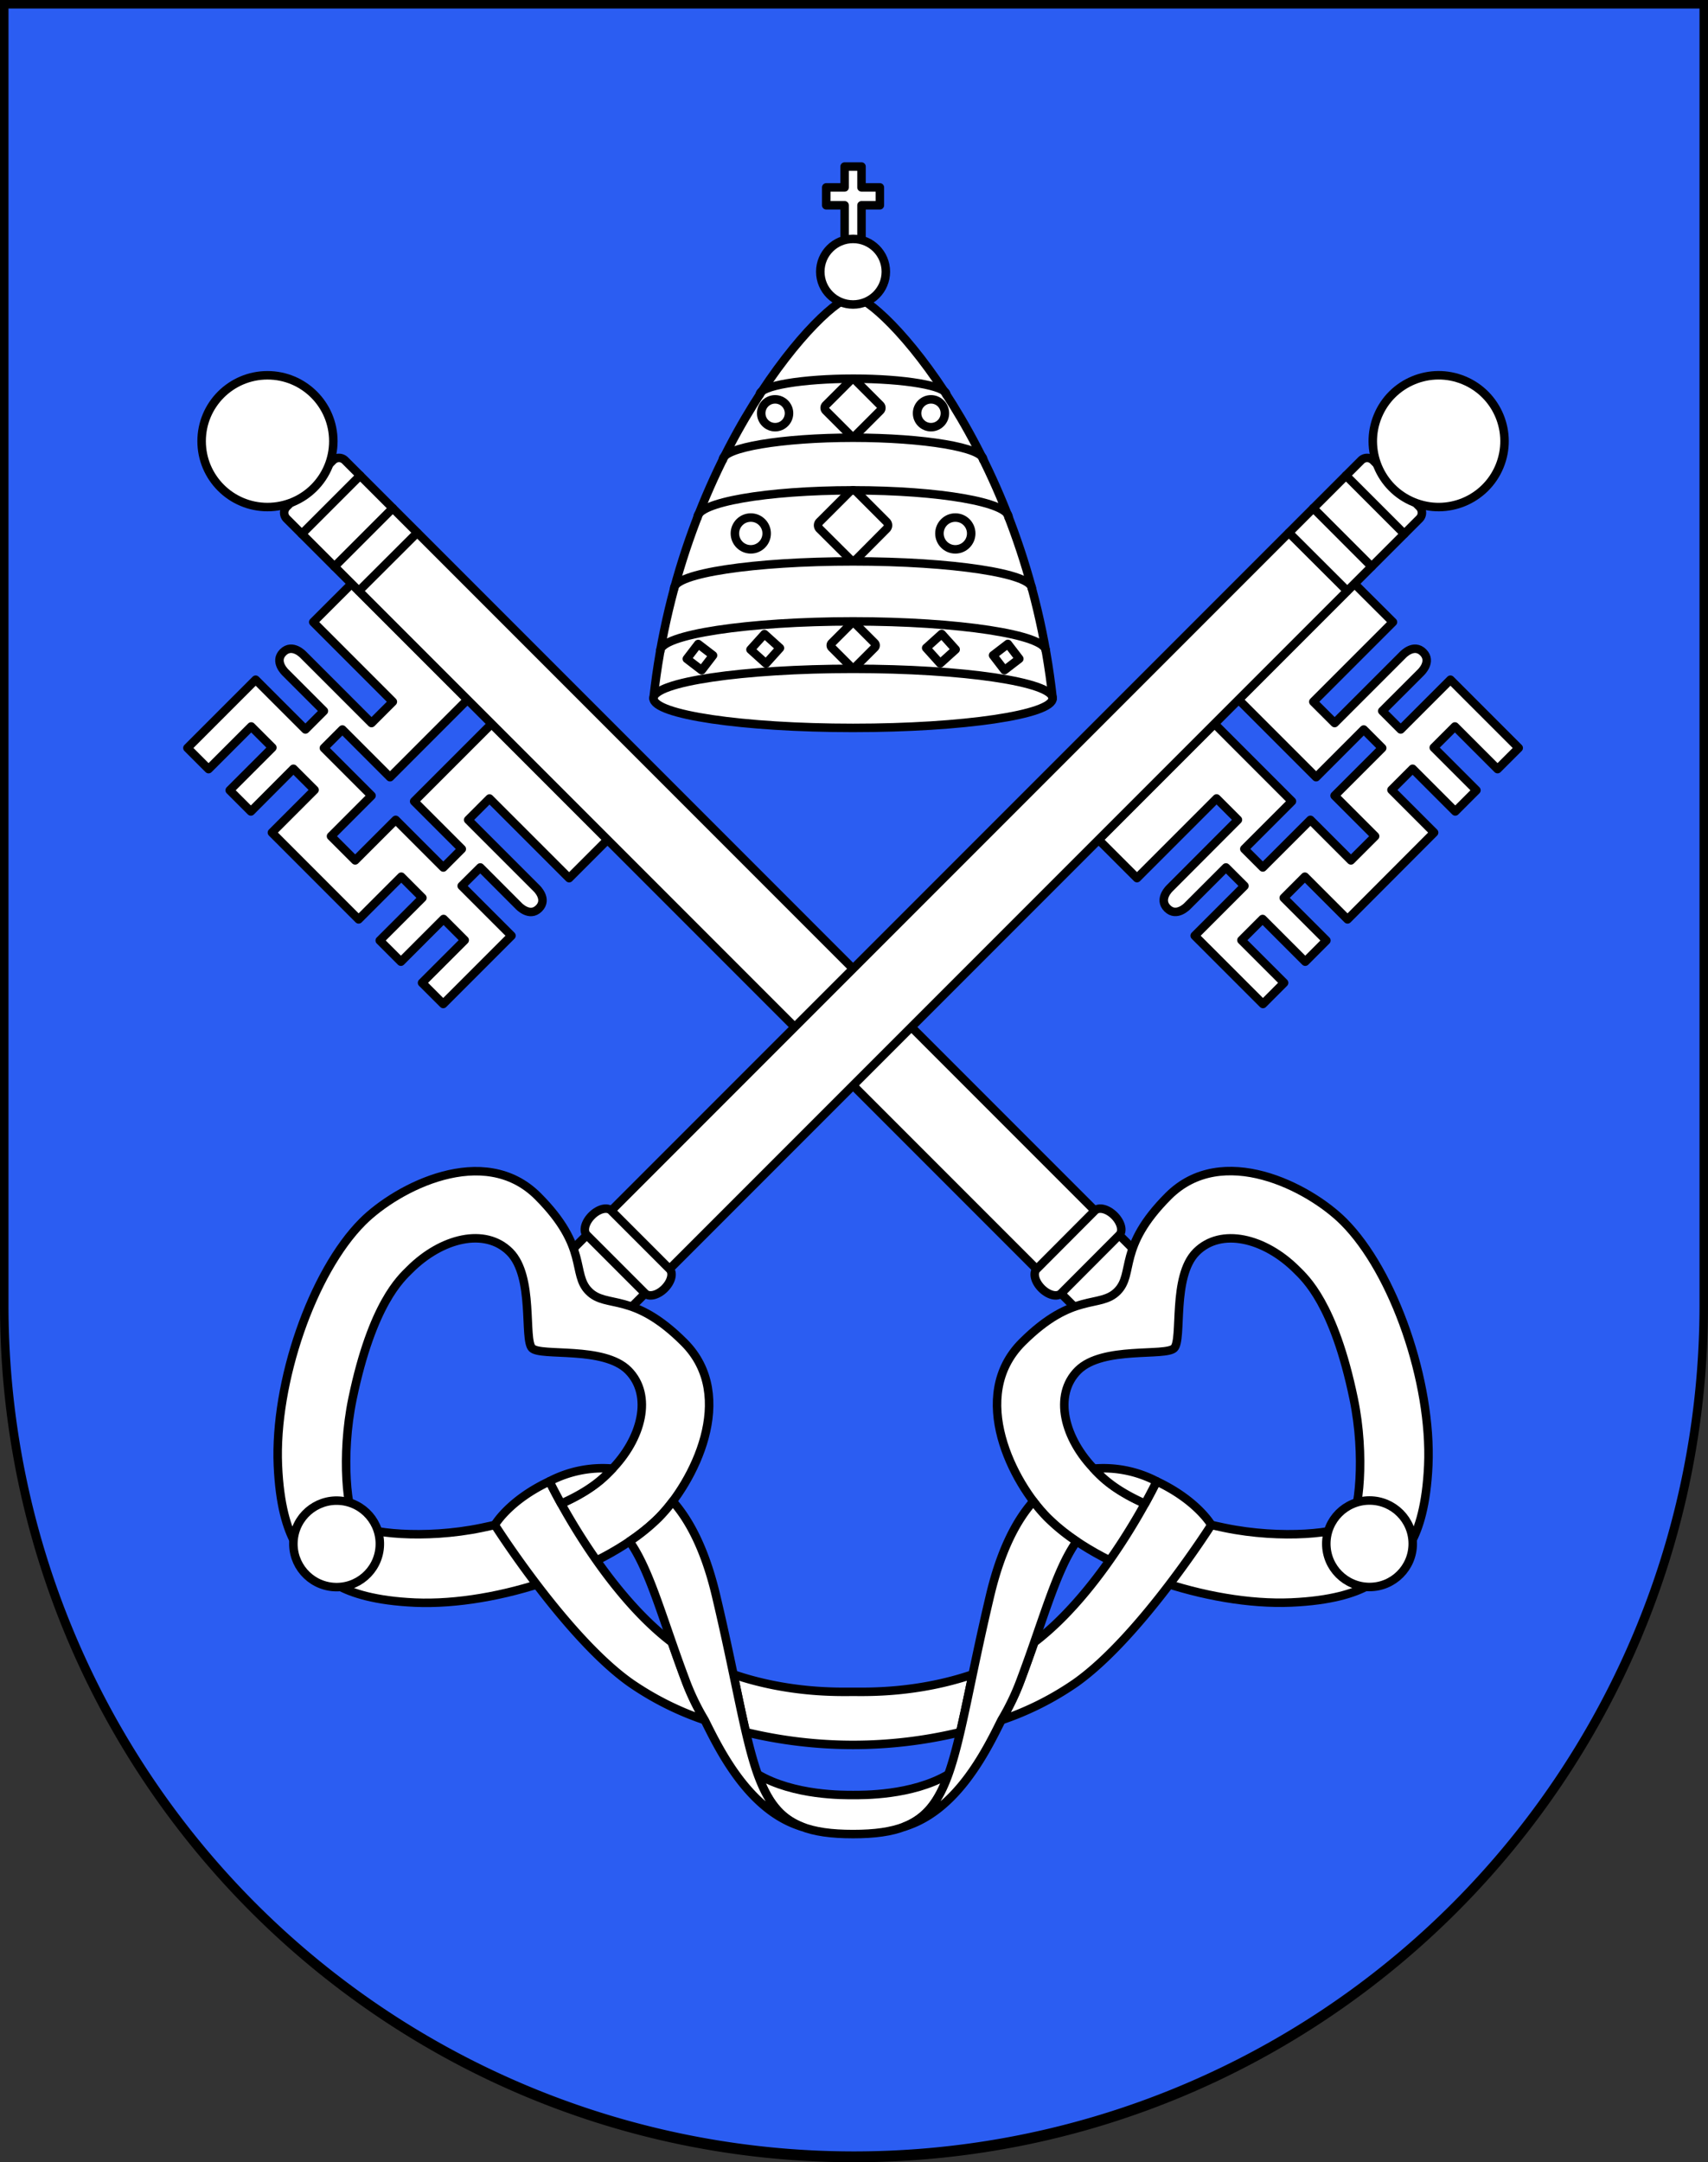 <svg xmlns="http://www.w3.org/2000/svg" viewBox="0 0 603 763"><rect x="0" y="0" width="603" height="763" fill="#333333" stroke="none"/><defs><style>.cls-1{fill:#2b5df2;}.cls-2{fill:#fff;}.cls-2,.cls-3,.cls-4,.cls-5,.cls-6,.cls-7{stroke:#000;stroke-linecap:round;stroke-linejoin:round;}.cls-2,.cls-3{stroke-width:3px;}.cls-3,.cls-4,.cls-5,.cls-6,.cls-7{fill:none;}.cls-4{stroke-width:3px;}.cls-5{stroke-width:3px;}.cls-6{stroke-width:3px;}.cls-7{stroke-width:3px;}</style></defs><g id="Ascona"><path id="layer_1" data-name="layer 1" class="cls-1" d="M1.5,1.5V460.37c0,166.31,134.31,301.13,300,301.13s300-134.82,300-301.13V1.5Z"/><g id="layer_2" data-name="layer 2"><path id="path2564" class="cls-2" d="M73.63,271.4l-7.46-7.46,24.09-24.09,17.57,17.56,6.52-6.52L100.8,237.34s-4.17-3.86-.88-7.15,7.15.87,7.15.87l24.09,24.09,7.53-7.52-28.1-28.11L124.13,206l40.9,40.9-27.34,27.35-16.82-16.82-6.52,6.53,16.81,16.81-14.3,14.31,8.53,8.53,14.31-14.3,16.81,16.81,6.52-6.53-16.81-16.81,27.35-27.35,40.9,40.91-13.54,13.54-28.11-28.1-7.53,7.53,24.09,24.09s4.17,3.86.88,7.15-7.15-.88-7.15-.88L169.56,306.1,163,312.62l17.57,17.57-24.09,24.09L149,346.81l15.06-15.05-7.46-7.47-15.06,15.06-7.47-7.47,15.06-15.05-7.46-7.47-15.06,15.06L96,293.8l15.06-15.06-7.47-7.46L88.57,286.34l-7.47-7.47,15.06-15.06-7.47-7.46Z"/><path id="path2566" class="cls-2" d="M406.33,447a3,3,0,0,1,0,4.27L390,467.59a3,3,0,0,1-4.27,0L101.22,183.07a3,3,0,0,1,0-4.26l16.33-16.33a3,3,0,0,1,4.27,0Z"/><path id="path2568" class="cls-2" d="M369.84,535.57c17.81,17.82,56.77,31.18,86,29.91,28-1.21,33.07-10.6,35.41-13s11.74-7.4,13-35.41c1.27-29.26-12.1-68.21-29.91-86-12.24-12.23-42.85-28-61.86-9-18.14,18.14-11.77,27.32-18,33.6s-15.47-.09-33.61,18C341.79,492.73,357.6,523.34,369.84,535.57Zm17-16.6c-11.29-11.29-15-26.7-6.27-35.38s30.89-4.8,33.95-7.85-.85-25.26,7.84-33.95,24.09-5,35.39,6.28c3,3,13.2,11.89,20.16,45.52,4.19,20.18,1.9,40.87-1.39,44.16s-24,5.57-44.16,1.39C398.71,532.17,389.82,522,386.81,519Z"/><circle id="circle2570" class="cls-2" cx="483.5" cy="544.75" r="15.26"/><path id="path2572" class="cls-2" d="M395.16,435.82c1.42-1.42.64-4.49-1.74-6.87s-5.46-3.16-6.88-1.75L366,447.8c-1.42,1.41-.64,4.49,1.74,6.87s5.46,3.16,6.88,1.74Z"/><path id="path2574" class="cls-3" d="M138.67,179.33l-20.59,20.6"/><path id="path2576" class="cls-3" d="M127.15,167.81,106.56,188.4"/><path id="path2578" class="cls-3" d="M126.7,208.54,147.29,188"/><circle id="circle2580" class="cls-2" cx="94.43" cy="155.68" r="23.25"/><path id="path2584" class="cls-2" d="M528.7,271.4l7.47-7.46-24.1-24.09-17.56,17.56L488,250.89l13.56-13.55s4.16-3.86.87-7.15-7.15.87-7.15.87l-24.09,24.09-7.53-7.52,28.11-28.11L478.2,206l-40.9,40.9,27.35,27.35,16.81-16.82,6.52,6.53-16.81,16.81,14.31,14.31-8.54,8.53-14.3-14.3L445.83,306.1l-6.53-6.53,16.81-16.81-27.34-27.35-40.91,40.91,13.55,13.54,28.1-28.1,7.53,7.53L413,313.38s-4.17,3.86-.88,7.15,7.15-.88,7.15-.88l13.55-13.55,6.53,6.52-17.57,17.57,24.1,24.09,7.46-7.47-15.06-15.05,7.47-7.47,15.06,15.06,7.46-7.47-15.05-15.05,7.46-7.47,15.06,15.06L506.3,293.8l-15.05-15.06,7.46-7.46,15.06,15.06,7.47-7.47-15.06-15.06,7.47-7.46Z"/><path id="path2586" class="cls-2" d="M196,447a3,3,0,0,0,0,4.27l16.32,16.32a3,3,0,0,0,4.27,0L501.11,183.07a3,3,0,0,0,0-4.26l-16.32-16.33a3,3,0,0,0-4.27,0Z"/><path id="path2588" class="cls-2" d="M241.53,473.71c-18.14-18.14-27.32-11.76-33.6-18s.08-15.46-18.05-33.6c-19-19-49.63-3.2-61.86,9-17.82,17.82-31.18,56.77-29.91,86,1.21,28,10.6,33.06,13,35.41s7.4,11.74,35.41,13c29.25,1.27,68.21-12.09,86-29.91C244.73,523.34,260.55,492.73,241.53,473.71ZM170,539.14c-20.18,4.18-40.87,1.89-44.16-1.39s-5.57-24-1.39-44.16c7-33.63,17.15-42.51,20.17-45.52,11.29-11.3,26.69-15,35.38-6.27s4.8,30.89,7.85,33.94,25.26-.84,33.94,7.85,5,24.09-6.27,35.38C212.51,522,203.62,532.17,170,539.14Z"/><circle id="circle2590" class="cls-2" cx="118.84" cy="544.75" r="15.26" transform="translate(-432.97 624.67) rotate(-85.93)"/><path id="path2592" class="cls-2" d="M207.17,435.82c-1.41-1.42-.64-4.49,1.74-6.87s5.46-3.16,6.88-1.75l20.59,20.6c1.42,1.41.64,4.49-1.74,6.87s-5.46,3.16-6.88,1.74Z"/><path id="path2594" class="cls-3" d="M463.66,179.33l20.59,20.6"/><path id="path2596" class="cls-3" d="M475.19,167.81l20.59,20.59"/><path id="path2598" class="cls-3" d="M475.64,208.54,455.05,188"/><circle id="circle2600" class="cls-2" cx="507.91" cy="155.68" r="23.25" transform="translate(169.71 565.35) rotate(-67.5)"/><path id="path2604" class="cls-2" d="M301.17,633.42c-3.08,0-20.85.29-33.66-7.3,3.44,9.59,7.8,15.38,15.39,18.4,4.68,1.87,10.59,2.68,18.27,2.68s13.58-.81,18.27-2.68c7.59-3,11.95-8.81,15.38-18.4C322,633.71,304.24,633.42,301.17,633.42Z"/><path id="path2606" class="cls-2" d="M301.17,597c-4.9,0-22.48.59-42.23-6.14,1.62,7.71,3,14.47,4.39,20.38h0a161.3,161.3,0,0,0,75.67,0h0c1.38-5.9,2.77-12.67,4.39-20.38C323.65,597.55,306.07,597,301.17,597Z"/><path id="path2608" class="cls-2" d="M248.79,607a84.32,84.32,0,0,1-6.89-14.36c-1.72-4.58-3.27-9-4.71-13.08-25.36-19.31-43.2-56.83-43.2-56.83-14.38,6.74-19.3,15.39-19.3,15.39s25,39.39,47.69,55.59A105.1,105.1,0,0,0,248.79,607Z"/><path id="path2610" class="cls-2" d="M353.55,607a85.08,85.08,0,0,0,6.88-14.36c1.72-4.58,3.27-9,4.71-13.08,25.37-19.31,43.21-56.83,43.21-56.83,14.37,6.74,19.3,15.39,19.3,15.39s-25,39.39-47.7,55.59A105,105,0,0,1,353.55,607Z"/><path id="path2612" class="cls-2" d="M267.51,626.12c-4.68-13.07-7.64-33.21-14.7-63-3.77-15.94-9.23-26.49-15.3-33.34a57.67,57.67,0,0,1-5,5.82,69.72,69.72,0,0,1-10.26,8.31c7.22,10.22,11.53,27.08,19.66,48.75A84.32,84.32,0,0,0,248.79,607c5.53,11.19,15.84,31.9,34.11,37.53C275.31,641.5,271,635.71,267.51,626.12Z"/><path id="path2614" class="cls-2" d="M334.82,626.12c4.68-13.07,7.64-33.21,14.7-63,3.77-15.94,9.23-26.49,15.31-33.34a55.23,55.23,0,0,0,5,5.82,68.69,68.69,0,0,0,10.26,8.31c-7.23,10.22-11.54,27.08-19.67,48.75A85.08,85.08,0,0,1,353.55,607c-5.54,11.19-15.85,31.9-34.11,37.53C327,641.5,331.39,635.71,334.82,626.12Z"/><path id="path2616" class="cls-2" d="M198.12,530.61c-2.67-4.83-4.13-7.89-4.13-7.89a40.6,40.6,0,0,1,22.24-4.47l-.71.72C213.62,520.87,209.4,525.61,198.12,530.61Z"/><path id="path2618" class="cls-2" d="M404.22,530.61c2.67-4.83,4.13-7.89,4.13-7.89a40.63,40.63,0,0,0-22.24-4.47l.7.72C388.71,520.87,392.94,525.61,404.22,530.61Z"/><path id="path2622" class="cls-2" d="M371.63,246.43c-9.56-87.37-61-141.79-70.46-141.79s-60.91,54.42-70.46,141.79c0,5.76,31.54,10.43,70.46,10.43S371.63,252.19,371.63,246.43Z"/><path id="path2624" class="cls-3" d="M230.71,246.43c0-5.75,31.54-10.42,70.46-10.42s70.46,4.67,70.46,10.42"/><path id="path2626" class="cls-3" d="M233.1,229.7c0-5.76,31-10.43,68.07-10.43s68.06,4.67,68.06,10.43"/><path id="path2628" class="cls-3" d="M238,207.65c0-5.27,28.13-9.55,63.15-9.55s63.14,4.28,63.14,9.55"/><path id="path2630" class="cls-3" d="M246.23,182.58c0-5.27,24.34-9.55,54.94-9.55s54.93,4.28,54.93,9.55"/><path id="path2632" class="cls-3" d="M255.16,162.26c0-4.31,21-7.8,46-7.8s46,3.49,46,7.8"/><path id="path2634" class="cls-3" d="M268.21,139.25c0-3.1,15.07-5.62,33.07-5.62s32.84,2.52,32.84,5.62"/><path id="path2636" class="cls-3" d="M302.39,173.53a1.73,1.73,0,0,0-2.44,0l-10.62,10.62a1.73,1.73,0,0,0,0,2.45L300,197.22a1.73,1.73,0,0,0,2.44,0L313,186.6a1.74,1.74,0,0,0,0-2.45Z"/><path id="path2638" class="cls-3" d="M302,220.13a1.1,1.1,0,0,0-1.56,0l-6.81,6.81a1.1,1.1,0,0,0,0,1.57l6.8,6.81a1.12,1.12,0,0,0,1.57,0l6.81-6.81a1.12,1.12,0,0,0,0-1.57Z"/><path id="path2640" class="cls-3" d="M302.15,134.35a1.38,1.38,0,0,0-2,0l-8.58,8.58a1.38,1.38,0,0,0,0,2l8.58,8.58a1.4,1.4,0,0,0,2,0l8.58-8.58a1.38,1.38,0,0,0,0-2Z"/><circle id="circle2642" class="cls-3" cx="265.06" cy="188.24" r="5.61"/><circle id="circle2644" class="cls-3" cx="273.65" cy="145.83" r="4.91"/><circle id="circle2646" class="cls-3" cx="337.27" cy="188.24" r="5.61"/><circle id="circle2648" class="cls-3" cx="328.68" cy="145.83" r="4.91"/><rect id="rect2650" class="cls-4" x="243.81" y="228.56" width="6.6" height="6.6" transform="translate(-87.26 286.84) rotate(-52.51)"/><rect id="rect2652" class="cls-5" x="266.47" y="225.24" width="7.37" height="7.37" transform="translate(-80.78 276.23) rotate(-47.95)"/><rect id="rect2654" class="cls-6" x="351.93" y="228.58" width="6.6" height="6.61" transform="translate(-67.76 264.14) rotate(-37.5)"/><rect id="rect2656" class="cls-7" x="328.5" y="225.24" width="7.37" height="7.37" transform="translate(-67.82 281.34) rotate(-42.04)"/><polygon id="polygon2658" class="cls-2" points="304.15 66.13 304.15 58.77 298.19 58.77 298.19 66.13 291.7 66.13 291.7 72.44 298.19 72.44 298.19 84.71 304.15 84.71 304.15 72.44 310.63 72.44 310.63 66.13 304.15 66.13"/><circle id="circle2660" class="cls-2" cx="301.17" cy="95.88" r="11.57"/></g><g id="layer_3" data-name="layer 3"><path d="M600,3V460.68a298.5,298.5,0,1,1-597,0V3H600m3-3H0V460.68C0,627.65,135,763,301.5,763S603,627.65,603,460.68V0Z"/></g></g></svg>